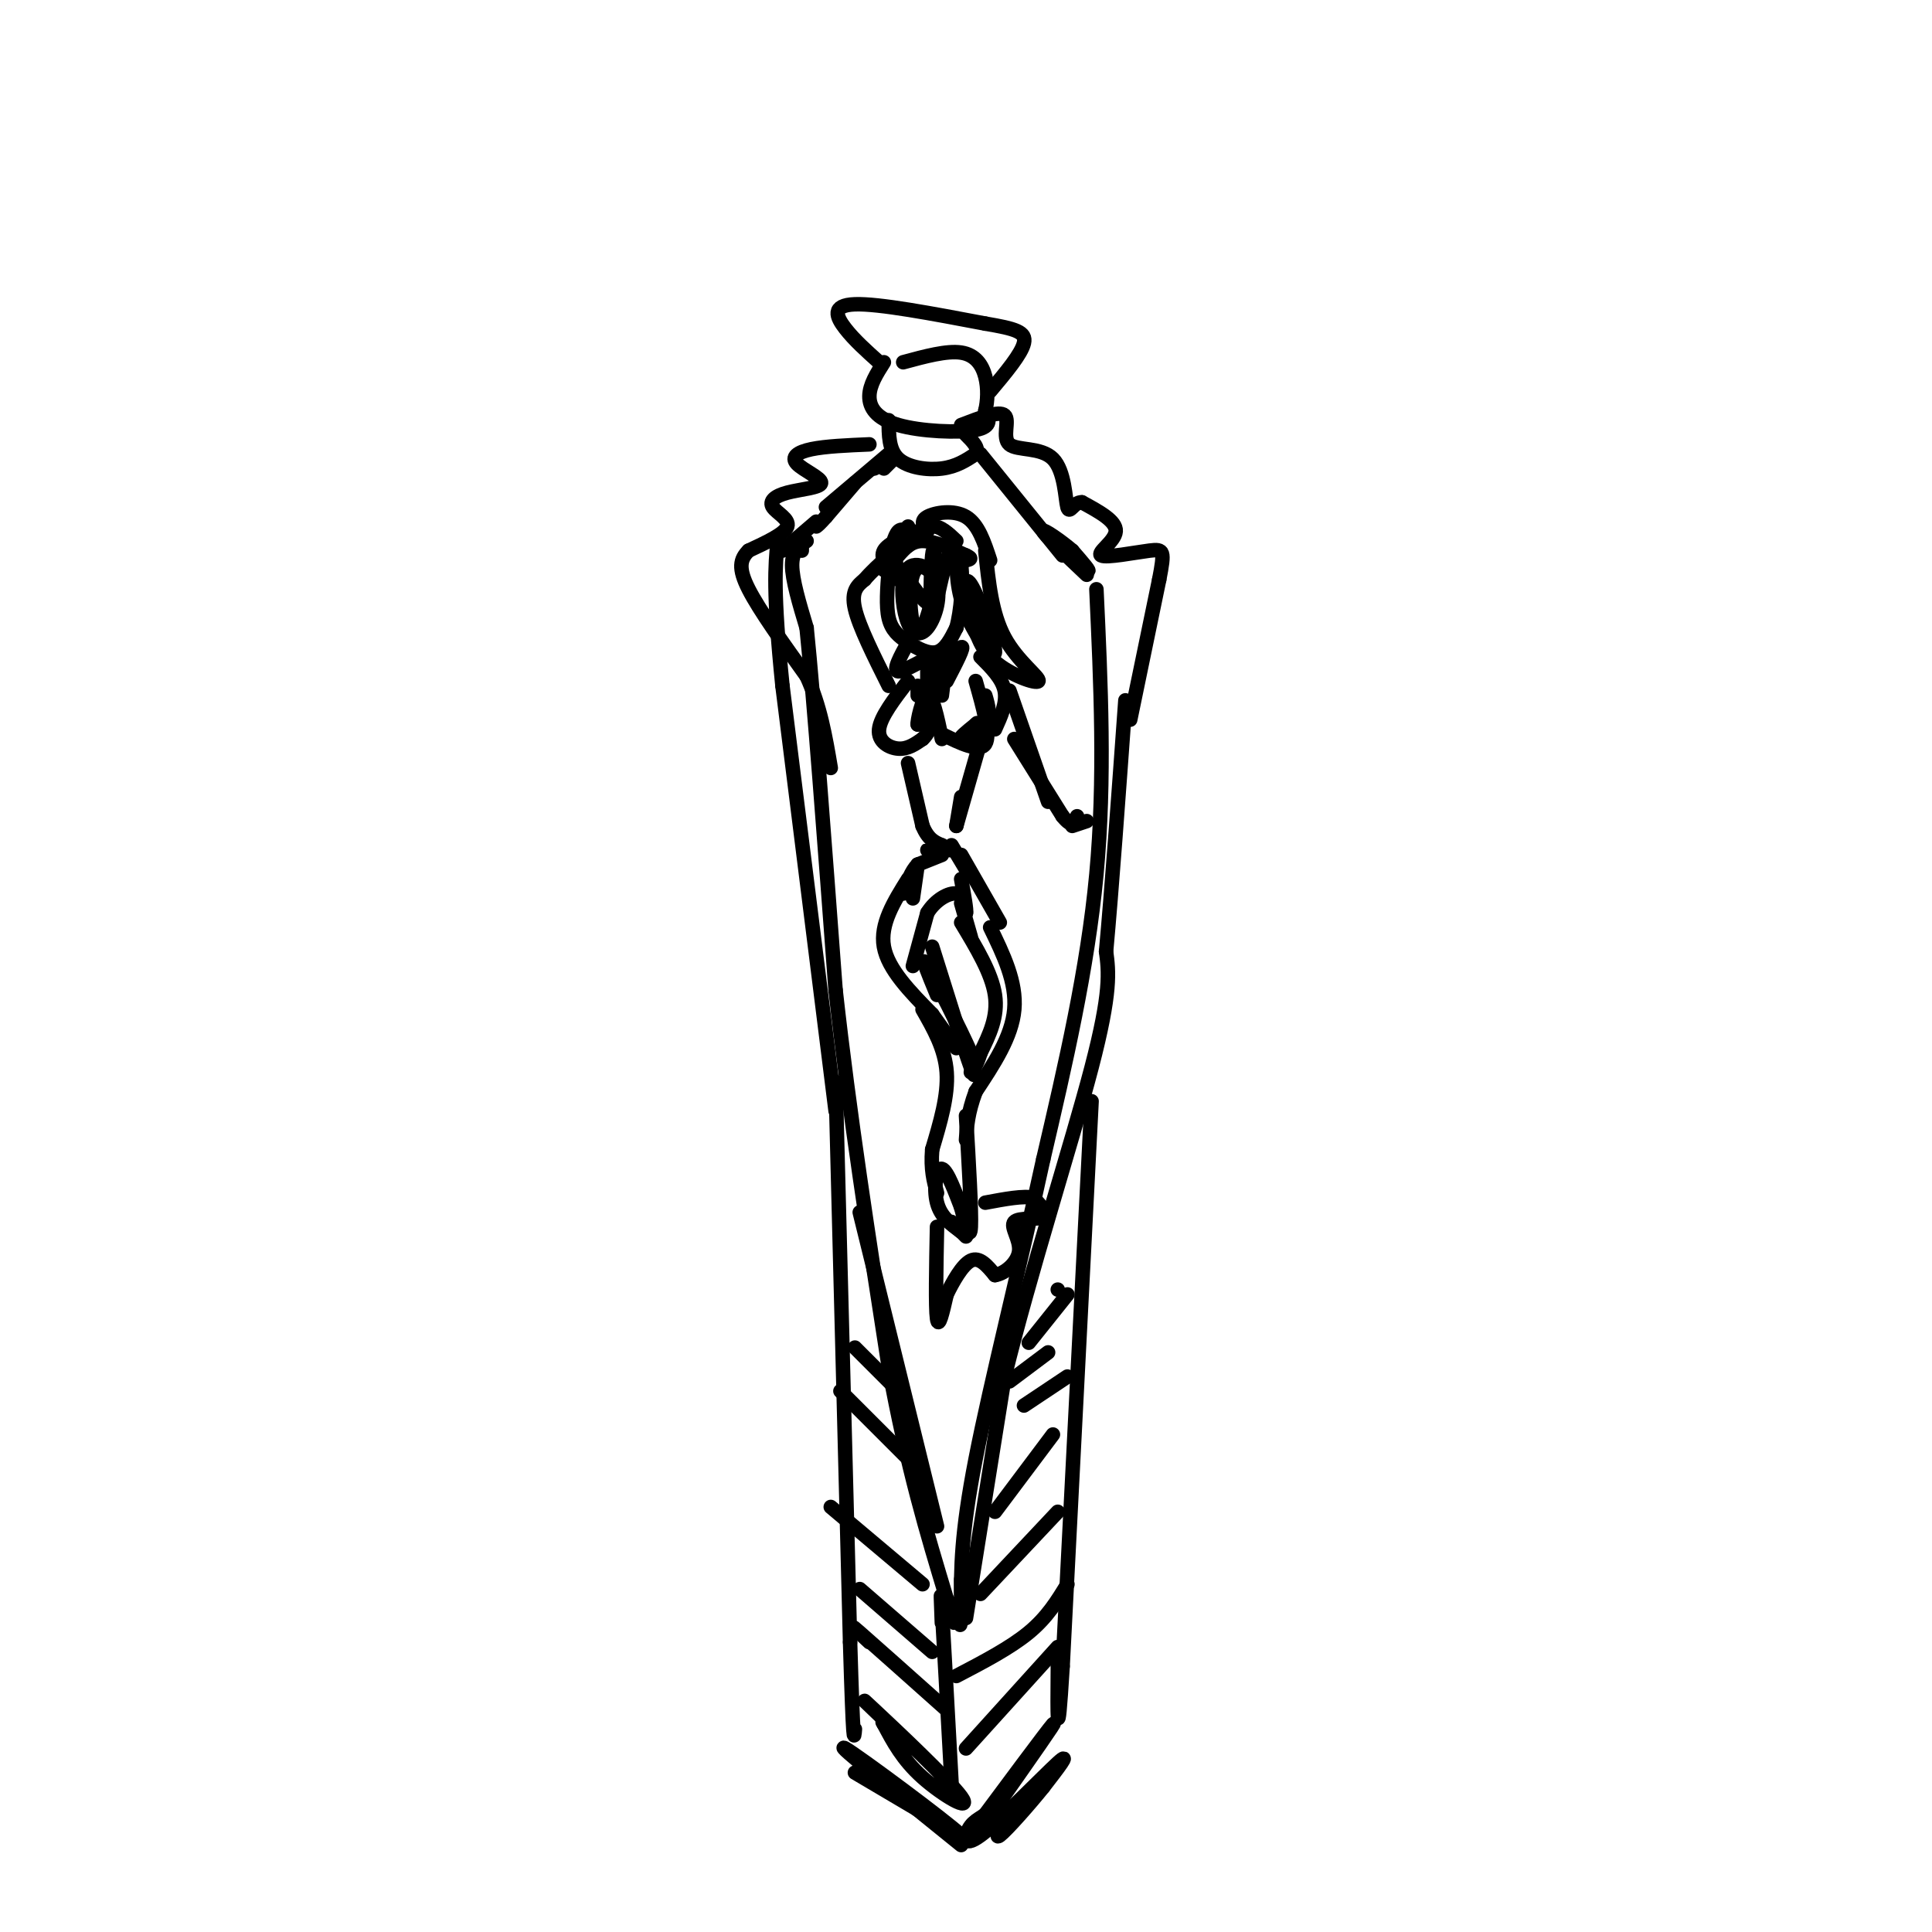 <svg viewBox='0 0 400 400' version='1.1' xmlns='http://www.w3.org/2000/svg' xmlns:xlink='http://www.w3.org/1999/xlink'><g fill='none' stroke='#000000' stroke-width='3' stroke-linecap='round' stroke-linejoin='round'><path d='M184,118c-0.298,3.750 -0.595,7.500 0,10c0.595,2.500 2.083,3.750 4,5c1.917,1.250 4.262,2.500 6,2c1.738,-0.500 2.869,-2.750 4,-5'/><path d='M198,130c0.979,-3.424 1.428,-9.484 1,-13c-0.428,-3.516 -1.733,-4.489 -3,-1c-1.267,3.489 -2.495,11.439 -3,11c-0.505,-0.439 -0.287,-9.268 0,-12c0.287,-2.732 0.644,0.634 1,4'/><path d='M194,119c-0.605,4.060 -2.617,12.209 -4,12c-1.383,-0.209 -2.138,-8.776 -1,-12c1.138,-3.224 4.170,-1.104 5,2c0.830,3.104 -0.540,7.191 -2,9c-1.460,1.809 -3.010,1.341 -4,-1c-0.990,-2.341 -1.420,-6.553 -1,-9c0.420,-2.447 1.692,-3.128 3,-3c1.308,0.128 2.654,1.064 4,2'/><path d='M194,119c0.622,1.867 0.178,5.533 -1,6c-1.178,0.467 -3.089,-2.267 -5,-5'/><path d='M186,115c1.333,-1.500 2.667,-3.000 5,-3c2.333,0.000 5.667,1.500 9,3'/><path d='M200,115c1.500,0.667 0.750,0.833 0,1'/><path d='M192,110c-0.778,-1.067 -1.556,-2.133 0,-3c1.556,-0.867 5.444,-1.533 8,0c2.556,1.533 3.778,5.267 5,9'/><path d='M204,114c0.661,6.530 1.321,13.060 4,18c2.679,4.940 7.375,8.292 7,9c-0.375,0.708 -5.821,-1.226 -9,-4c-3.179,-2.774 -4.089,-6.387 -5,-10'/><path d='M201,127c-1.166,-3.841 -1.581,-8.442 0,-6c1.581,2.442 5.156,11.927 5,14c-0.156,2.073 -4.045,-3.265 -6,-8c-1.955,-4.735 -1.978,-8.868 -2,-13'/><path d='M198,112c-1.667,-1.583 -3.333,-3.167 -5,-3c-1.667,0.167 -3.333,2.083 -5,4'/><path d='M190,111c-1.444,0.867 -2.889,1.733 -3,1c-0.111,-0.733 1.111,-3.067 1,-3c-0.111,0.067 -1.556,2.533 -3,5'/><path d='M189,111c-1.083,-0.917 -2.167,-1.833 -3,-1c-0.833,0.833 -1.417,3.417 -2,6'/><path d='M190,110c-3.083,1.250 -6.167,2.500 -7,4c-0.833,1.500 0.583,3.250 2,5'/><path d='M185,113c0.000,0.000 1.000,7.000 1,7'/><path d='M188,133c-1.622,2.956 -3.244,5.911 -2,6c1.244,0.089 5.356,-2.689 7,-3c1.644,-0.311 0.822,1.844 0,4'/><path d='M193,140c1.467,-1.022 5.133,-5.578 6,-6c0.867,-0.422 -1.067,3.289 -3,7'/><path d='M196,136c0.000,0.000 -1.000,8.000 -1,8'/><path d='M192,139c0.000,0.000 0.000,5.000 0,5'/><path d='M194,138c0.000,0.000 -2.000,5.000 -2,5'/><path d='M190,144c0.000,0.000 0.000,-2.000 0,-2'/><path d='M188,141c-2.867,3.733 -5.733,7.467 -6,10c-0.267,2.533 2.067,3.867 4,4c1.933,0.133 3.467,-0.933 5,-2'/><path d='M191,153c1.167,-1.000 1.583,-2.500 2,-4'/><path d='M193,142c0.000,0.000 -3.000,8.000 -3,8'/><path d='M190,150c-0.156,-0.489 0.956,-5.711 2,-6c1.044,-0.289 2.022,4.356 3,9'/><path d='M195,152c3.917,1.917 7.833,3.833 9,2c1.167,-1.833 -0.417,-7.417 -2,-13'/><path d='M204,144c0.622,2.133 1.244,4.267 0,6c-1.244,1.733 -4.356,3.067 -5,3c-0.644,-0.067 1.178,-1.533 3,-3'/><path d='M202,150c0.500,-0.500 0.250,-0.250 0,0'/><path d='M203,132c0.000,0.000 1.000,2.000 1,2'/><path d='M203,136c2.250,2.250 4.500,4.500 5,7c0.500,2.500 -0.750,5.250 -2,8'/><path d='M209,143c0.000,0.000 8.000,23.000 8,23'/><path d='M210,153c0.000,0.000 10.000,16.000 10,16'/><path d='M220,169c2.167,2.667 2.583,1.333 3,0'/><path d='M222,171c0.000,0.000 3.000,-1.000 3,-1'/><path d='M204,150c0.000,0.000 -6.000,21.000 -6,21'/><path d='M199,165c0.000,0.000 -1.000,6.000 -1,6'/><path d='M188,158c0.000,0.000 3.000,13.000 3,13'/><path d='M191,171c1.167,2.833 2.583,3.417 4,4'/><path d='M195,175c-0.267,0.844 -2.933,0.956 -3,1c-0.067,0.044 2.467,0.022 5,0'/><path d='M195,177c0.000,0.000 -5.000,2.000 -5,2'/><path d='M190,179c-1.333,1.333 -2.167,3.667 -3,6'/><path d='M190,179c0.000,0.000 -1.000,7.000 -1,7'/><path d='M197,175c0.000,0.000 3.000,5.000 3,5'/><path d='M199,177c0.000,0.000 8.000,14.000 8,14'/><path d='M188,182c-2.917,4.667 -5.833,9.333 -5,14c0.833,4.667 5.417,9.333 10,14'/><path d='M193,210c2.500,3.500 3.750,5.250 5,7'/><path d='M189,200c0.000,0.000 3.000,-11.000 3,-11'/><path d='M192,189c1.711,-2.778 4.489,-4.222 6,-4c1.511,0.222 1.756,2.111 2,4'/><path d='M200,189c0.167,-0.500 -0.417,-3.750 -1,-7'/><path d='M193,196c3.333,10.667 6.667,21.333 8,25c1.333,3.667 0.667,0.333 0,-3'/><path d='M201,218c-2.089,-4.733 -7.311,-15.067 -9,-18c-1.689,-2.933 0.156,1.533 2,6'/><path d='M199,187c0.000,0.000 2.000,7.000 2,7'/><path d='M199,191c3.167,5.250 6.333,10.500 7,15c0.667,4.500 -1.167,8.250 -3,12'/><path d='M203,218c-0.833,2.667 -1.417,3.333 -2,4'/><path d='M205,192c2.750,5.667 5.500,11.333 5,17c-0.500,5.667 -4.250,11.333 -8,17'/><path d='M202,226c-1.667,4.500 -1.833,7.250 -2,10'/><path d='M191,209c2.333,4.083 4.667,8.167 5,13c0.333,4.833 -1.333,10.417 -3,16'/><path d='M193,238c-0.333,4.167 0.333,6.583 1,9'/><path d='M200,231c0.583,9.917 1.167,19.833 1,23c-0.167,3.167 -1.083,-0.417 -2,-4'/><path d='M199,250c-1.095,-2.774 -2.833,-7.708 -4,-8c-1.167,-0.292 -1.762,4.060 -1,7c0.762,2.940 2.881,4.470 5,6'/><path d='M199,255c0.200,0.356 -1.800,-1.756 -2,-2c-0.200,-0.244 1.400,1.378 3,3'/><path d='M194,254c-0.167,8.333 -0.333,16.667 0,19c0.333,2.333 1.167,-1.333 2,-5'/><path d='M196,268c1.200,-2.467 3.200,-6.133 5,-7c1.800,-0.867 3.400,1.067 5,3'/><path d='M206,264c2.069,-0.308 4.740,-2.577 5,-5c0.260,-2.423 -1.892,-4.998 -1,-6c0.892,-1.002 4.826,-0.429 6,-1c1.174,-0.571 -0.413,-2.285 -2,-4'/><path d='M214,248c-2.000,-0.500 -6.000,0.250 -10,1'/><path d='M184,142c-3.083,-6.167 -6.167,-12.333 -7,-16c-0.833,-3.667 0.583,-4.833 2,-6'/><path d='M179,120c2.533,-2.978 7.867,-7.422 9,-8c1.133,-0.578 -1.933,2.711 -5,6'/><path d='M183,75c-1.482,2.333 -2.964,4.667 -3,7c-0.036,2.333 1.375,4.667 6,6c4.625,1.333 12.464,1.667 16,1c3.536,-0.667 2.768,-2.333 2,-4'/><path d='M204,85c0.464,-1.881 0.625,-4.583 0,-7c-0.625,-2.417 -2.036,-4.548 -5,-5c-2.964,-0.452 -7.482,0.774 -12,2'/><path d='M184,87c0.000,3.089 0.000,6.178 2,8c2.000,1.822 6.000,2.378 9,2c3.000,-0.378 5.000,-1.689 7,-3'/><path d='M202,94c0.833,-1.167 -0.583,-2.583 -2,-4'/><path d='M185,95c0.000,0.000 -2.000,2.000 -2,2'/><path d='M181,97c0.000,0.000 2.000,-1.000 2,-1'/><path d='M203,94c0.000,0.000 17.000,21.000 17,21'/><path d='M184,94c0.000,0.000 -13.000,11.000 -13,11'/><path d='M177,100c0.000,0.000 -6.000,7.000 -6,7'/><path d='M171,107c-1.333,1.500 -1.667,1.750 -2,2'/><path d='M166,113c0.000,0.000 0.000,1.000 0,1'/><path d='M167,112c-1.500,1.000 -3.000,2.000 -3,5c0.000,3.000 1.500,8.000 3,13'/><path d='M167,130c1.500,14.667 3.750,44.833 6,75'/><path d='M173,205c2.833,25.500 6.917,51.750 11,78'/><path d='M184,283c3.833,21.000 7.917,34.500 12,48'/><path d='M196,331c2.167,8.167 1.583,4.583 1,1'/><path d='M194,316c0.000,0.000 -16.000,-65.000 -16,-65'/><path d='M173,230c0.000,0.000 -11.000,-88.000 -11,-88'/><path d='M162,142c-2.000,-19.667 -1.500,-24.833 -1,-30'/><path d='M162,114c0.000,0.000 7.000,-6.000 7,-6'/><path d='M182,75c-2.578,-2.311 -5.156,-4.622 -7,-7c-1.844,-2.378 -2.956,-4.822 2,-5c4.956,-0.178 15.978,1.911 27,4'/><path d='M204,67c6.289,1.067 8.511,1.733 8,4c-0.511,2.267 -3.756,6.133 -7,10'/><path d='M200,335c0.000,0.000 8.000,-50.000 8,-50'/><path d='M208,285c5.111,-20.933 13.889,-48.267 18,-64c4.111,-15.733 3.556,-19.867 3,-24'/><path d='M229,197c1.167,-12.667 2.583,-32.333 4,-52'/><path d='M220,114c-1.689,-1.600 -3.378,-3.200 -2,-2c1.378,1.200 5.822,5.200 7,6c1.178,0.800 -0.911,-1.600 -3,-4'/><path d='M222,114c-2.200,-1.911 -6.200,-4.689 -6,-4c0.200,0.689 4.600,4.844 9,9'/><path d='M227,122c0.917,19.667 1.833,39.333 0,59c-1.833,19.667 -6.417,39.333 -11,59'/><path d='M216,240c-4.689,21.622 -10.911,46.178 -14,62c-3.089,15.822 -3.044,22.911 -3,30'/><path d='M199,332c-0.467,5.689 -0.133,4.911 0,3c0.133,-1.911 0.067,-4.956 0,-8'/><path d='M234,149c0.000,0.000 6.000,-29.000 6,-29'/><path d='M240,120c1.152,-5.967 1.030,-6.383 -2,-6c-3.030,0.383 -8.970,1.565 -10,1c-1.030,-0.565 2.848,-2.876 3,-5c0.152,-2.124 -3.424,-4.062 -7,-6'/><path d='M224,104c-1.730,-0.116 -2.555,2.593 -3,1c-0.445,-1.593 -0.511,-7.489 -3,-10c-2.489,-2.511 -7.401,-1.638 -9,-3c-1.599,-1.362 0.115,-4.961 -1,-6c-1.115,-1.039 -5.057,0.480 -9,2'/><path d='M180,92c-4.533,0.193 -9.065,0.386 -12,1c-2.935,0.614 -4.272,1.650 -3,3c1.272,1.350 5.153,3.014 5,4c-0.153,0.986 -4.340,1.295 -7,2c-2.660,0.705 -3.793,1.805 -3,3c0.793,1.195 3.512,2.484 3,4c-0.512,1.516 -4.256,3.258 -8,5'/><path d='M155,114c-1.778,1.756 -2.222,3.644 0,8c2.222,4.356 7.111,11.178 12,18'/><path d='M167,140c2.833,6.167 3.917,12.583 5,19'/><path d='M226,228c0.000,0.000 -6.000,117.000 -6,117'/><path d='M220,345c-1.156,19.000 -1.044,8.000 -1,3c0.044,-5.000 0.022,-4.000 0,-3'/><path d='M173,224c0.000,0.000 3.000,116.000 3,116'/><path d='M176,340c0.667,22.333 0.833,20.167 1,18'/><path d='M177,367c0.000,0.000 22.000,13.000 22,13'/><path d='M199,380c-2.978,-2.867 -21.422,-16.533 -24,-18c-2.578,-1.467 10.711,9.267 24,20'/><path d='M200,381c8.417,-11.333 16.833,-22.667 18,-24c1.167,-1.333 -4.917,7.333 -11,16'/><path d='M207,373c-2.917,3.231 -4.710,3.309 -6,5c-1.290,1.691 -2.078,4.994 2,2c4.078,-2.994 13.022,-12.284 16,-15c2.978,-2.716 -0.011,1.142 -3,5'/><path d='M216,370c-2.600,3.267 -7.600,8.933 -9,10c-1.400,1.067 0.800,-2.467 3,-6'/><path d='M183,356c-3.071,-2.935 -6.143,-5.869 -2,-2c4.143,3.869 15.500,14.542 18,18c2.500,3.458 -3.857,-0.298 -8,-4c-4.143,-3.702 -6.071,-7.351 -8,-11'/><path d='M183,357c-1.000,-1.500 0.500,0.250 2,2'/><path d='M195,336c-0.167,-4.250 -0.333,-8.500 0,-3c0.333,5.500 1.167,20.750 2,36'/><path d='M180,340c-2.333,-2.167 -4.667,-4.333 -2,-2c2.667,2.333 10.333,9.167 18,16'/><path d='M178,329c0.000,0.000 15.000,13.000 15,13'/><path d='M172,312c0.000,0.000 19.000,16.000 19,16'/><path d='M174,288c0.000,0.000 15.000,15.000 15,15'/><path d='M177,279c0.000,0.000 10.000,10.000 10,10'/><path d='M200,362c0.000,0.000 19.000,-21.000 19,-21'/><path d='M198,347c5.583,-2.917 11.167,-5.833 15,-9c3.833,-3.167 5.917,-6.583 8,-10'/><path d='M203,330c0.000,0.000 16.000,-17.000 16,-17'/><path d='M206,313c0.000,0.000 12.000,-16.000 12,-16'/><path d='M212,291c0.000,0.000 9.000,-6.000 9,-6'/><path d='M209,286c0.000,0.000 8.000,-6.000 8,-6'/><path d='M213,278c0.000,0.000 8.000,-10.000 8,-10'/><path d='M219,267c0.000,0.000 0.000,0.000 0,0'/></g>
</svg>